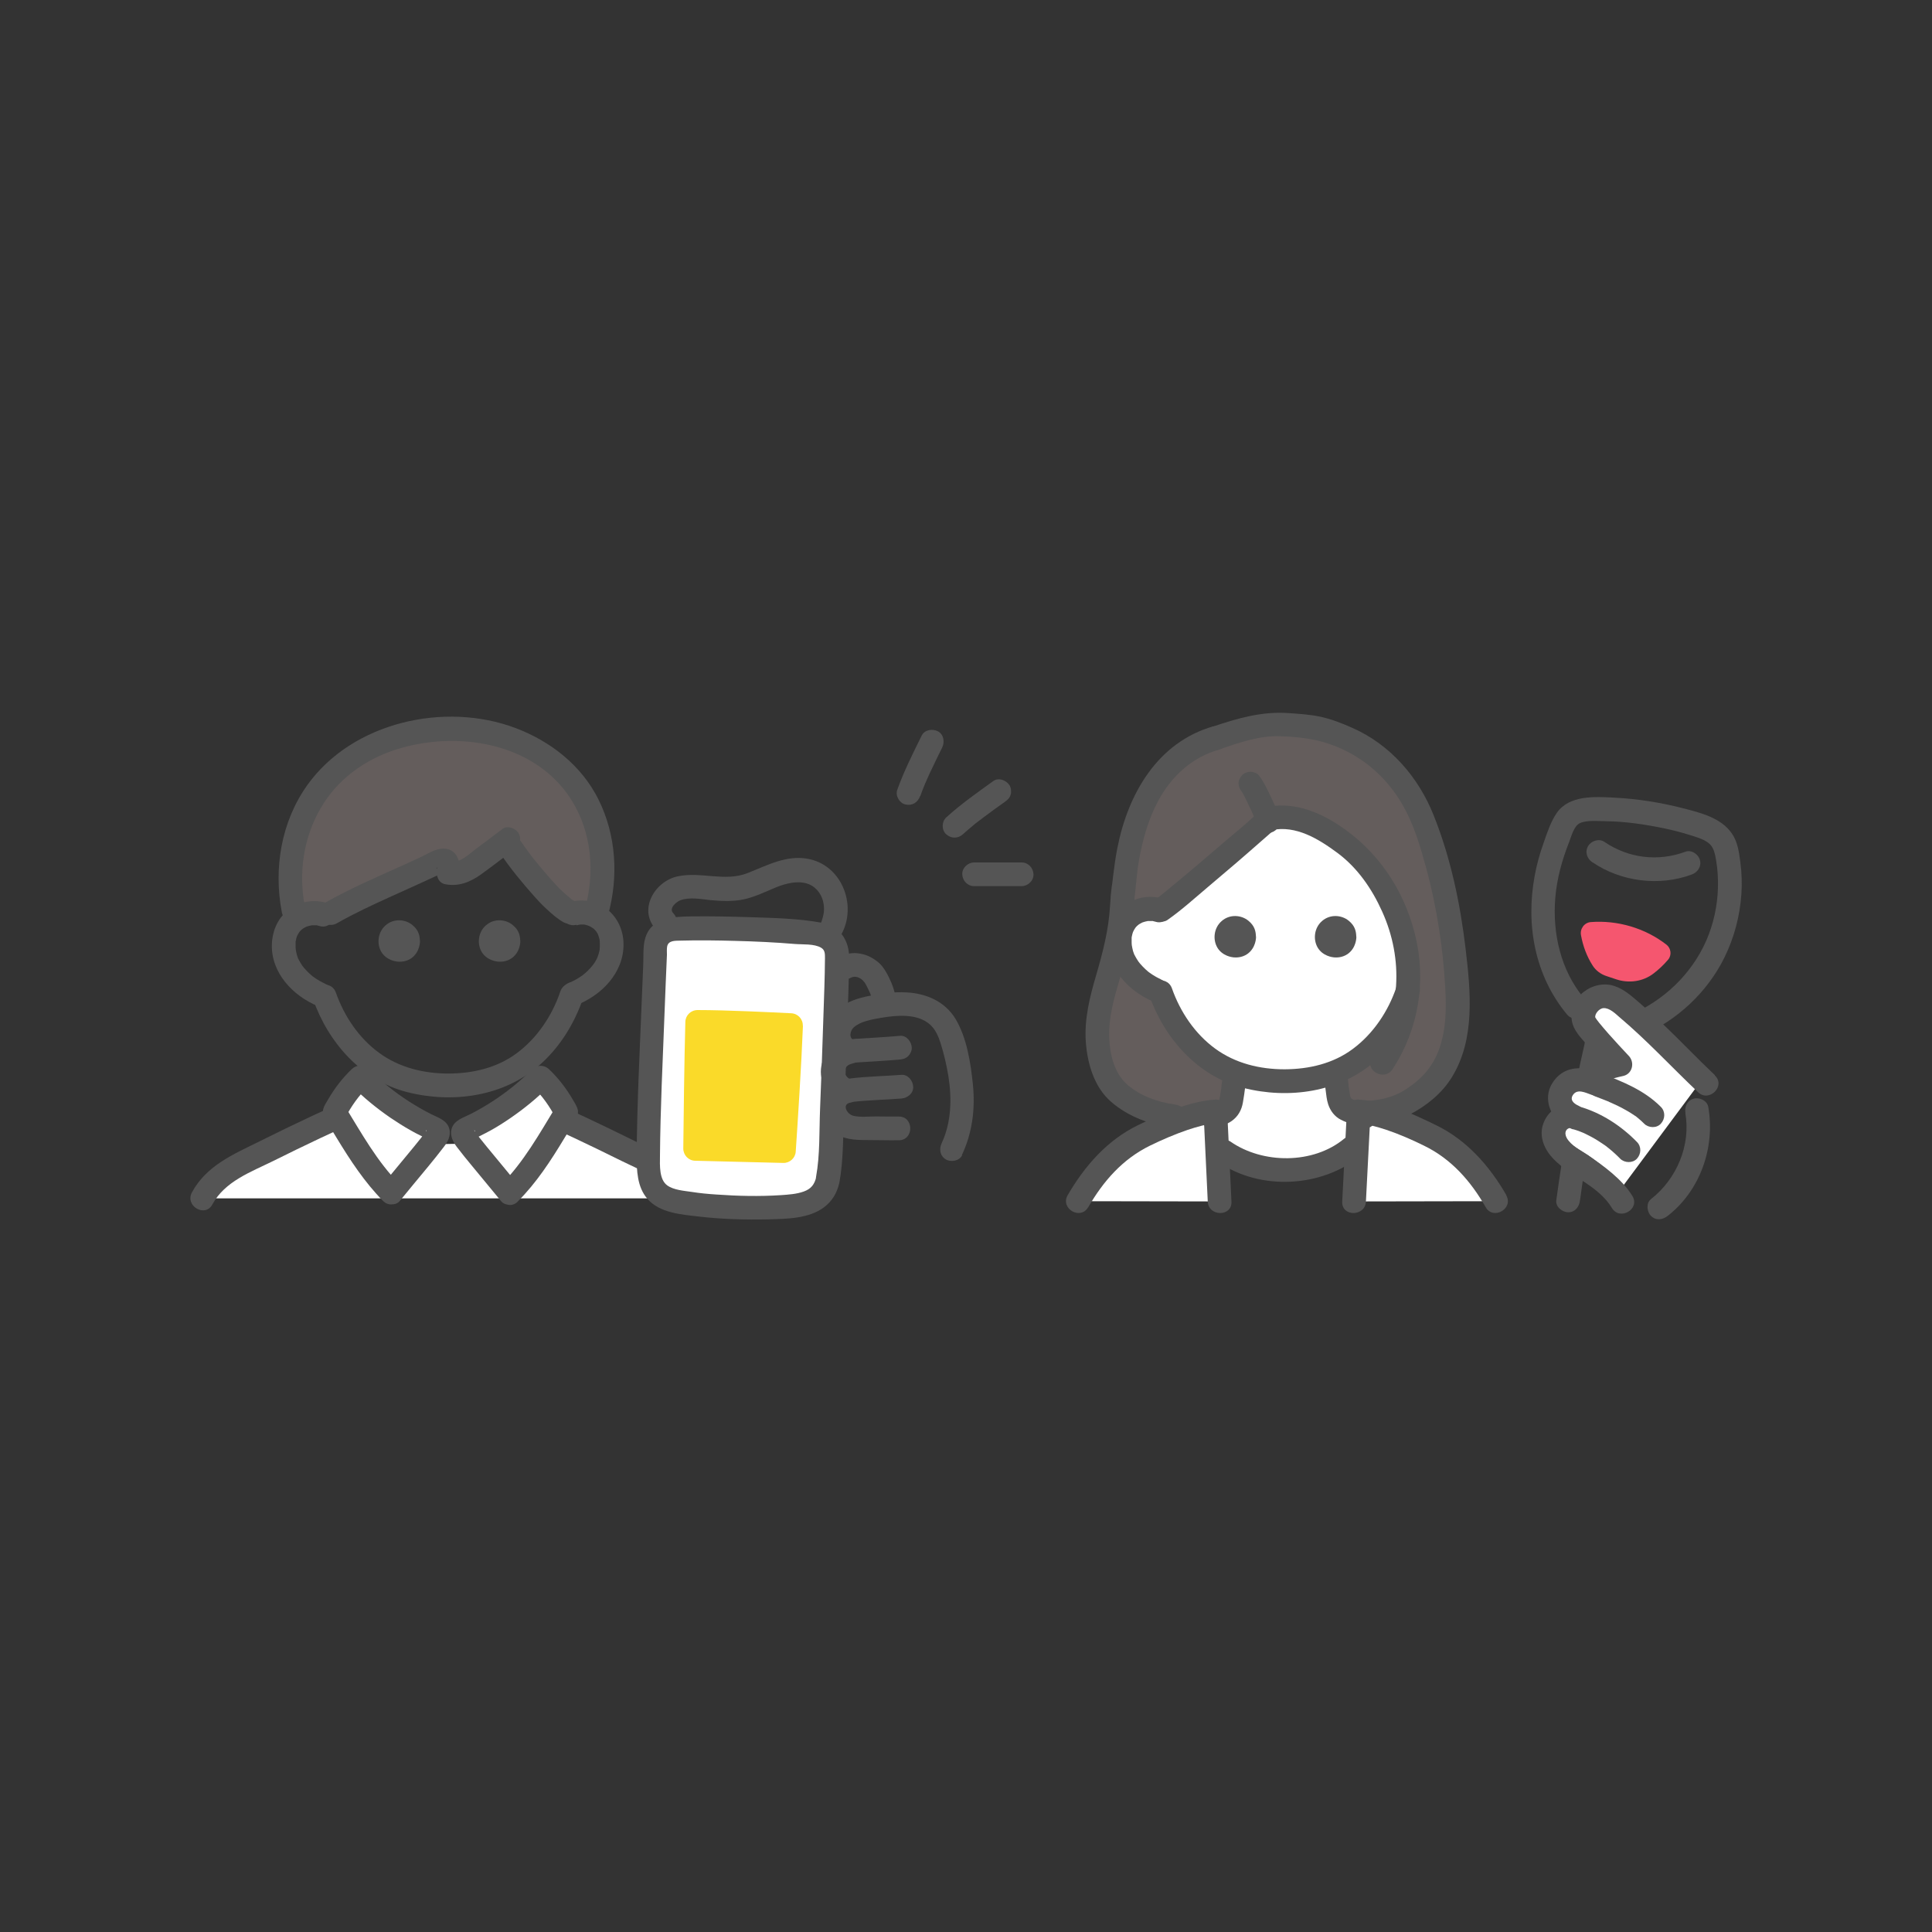 <?xml version="1.0" encoding="UTF-8"?>
<svg id="_レイヤー_1" data-name="レイヤー_1" xmlns="http://www.w3.org/2000/svg" viewBox="0 0 150 150">
  <rect x="0" y="0" width="150" height="150" fill="#333333" stroke="none"/>
  <defs>
    <style>
      .cls-1 {
        fill: none;
      }

      .cls-2 {
        fill: #fada29;
      }

      .cls-3 {
        fill: #645d5c;
      }

      .cls-4 {
        fill: #fff;
      }

      .cls-5 {
        fill: #f5566f;
      }

      .cls-6 {
        fill: #555;
      }
    </style>
  </defs>
  <g>
    <path class="cls-1" d="M94.69,93.96s-.11-3.04-.21-5.01c2.86,2.6,8.12,2.47,10.9-.21-.11,2.02-.24,5.23-.24,5.23h-10.45,0Z"/>
    <path class="cls-4" d="M116.16,93.26c-1.51-2.65-2.99-3.86-4.31-4.68-.86-.53-3.36-1.58-4.23-1.84,0,0-1.49-.43-2.12-.46l-.36,7"/>
    <path class="cls-4" d="M83.69,93.26c1.51-2.65,2.99-3.86,4.31-4.68.86-.53,3.36-1.58,4.23-1.84,0,0,1.49-.43,2.12-.46l.33,7"/>
    <path class="cls-3" d="M105.66,86.41c2.3-.08,3.13-.39,4.93-1.74,1.21-.91,1.95-2.43,2.3-3.85s.33-2.89.24-4.34c-.28-4.37-1.09-8.86-2.71-12.97-.53-1.33-1.38-2.66-2.37-3.74-1.5-1.64-3.22-2.52-5.42-3.16-.82-.24-2.15-.3-3.01-.36-1.79-.12-3.46.46-5.16,1.03-6.68,1.85-7.02,10.39-7.19,11.42-.17,1.03-.15,2.09-.27,3.13-.24,2.05-1.04,4-1.51,6.01-.47,2.01-.42,4.3.62,6.11.79,1.38,3.02,2.47,5.1,2.72l14.46-.25Z"/>
    <path class="cls-4" d="M107.64,69.36c-.83-1.54-1.97-2.98-3.5-4.05s-3.42-2.27-5.66-1.75c-.59.62-6.53,5.71-8.03,6.87-.11.08-.19.15-.25.19,0,0-.05.03-.1.07-.04-.01-.08-.03-.08-.03-.99-.32-2.18.1-2.72,1.02s-.44,2.19.11,3.13c.58,1,1.64,1.84,2.71,2.18.4,1.16,1.08,2.53,2.21,3.8,1.03,1.15,2.23,1.97,3.51,2.47,0,.06.01.1.01.1,0,.22-.14,1.34-.18,1.6-.12.63-.08,1.2-.95,1.51-.03.01-.15.05-.28.09.14.53.45,1.71.78,2.94,2.71,1.83,6.86,1.72,9.5-.22.32-1.22.62-2.36.74-2.8-.29-.11-.59-.23-.62-.24-.88-.32-.84-.88-.95-1.51-.11-.65-.03-.77-.17-1.43,0,0,0-.03,0-.07,1.26-.51,2.39-1.32,3.43-2.51,1.14-1.3,1.81-2.7,2.19-3.88.2-2.56-.43-5.13-1.69-7.48h0Z"/>
    <path class="cls-6" d="M90.26,69.77c-.93-.28-2-.13-2.8.43-.92.63-1.39,1.64-1.44,2.75-.09,2.24,1.63,4.04,3.58,4.84.46.19,1.01-.21,1.13-.64.15-.53-.18-.94-.64-1.13.13.05-.13-.07-.13-.07-.09-.04-.17-.09-.26-.14-.16-.09-.31-.19-.46-.3-.05-.04-.05-.04-.01,0-.04-.03-.08-.06-.12-.1-.06-.05-.13-.11-.19-.17-.15-.14-.28-.28-.41-.43-.07-.08-.16-.2-.26-.37-.04-.07-.08-.14-.12-.21-.02-.04-.04-.09-.07-.13.02.06.02.06,0,0-.07-.17-.12-.34-.15-.51,0,0-.05-.29-.03-.14-.01-.1-.02-.19-.02-.29s0-.19,0-.29c0-.16,0,0,0-.09.03-.17.07-.34.14-.5-.06.14.05-.09.07-.12,0-.01.16-.23.05-.09.05-.07.11-.13.17-.19.03-.03.22-.17.07-.07.06-.04.12-.08.18-.11.03-.02.24-.12.15-.08-.1.04.11-.04.13-.04.08-.03.16-.04.25-.06.23-.06-.15,0,.09-.01.08,0,.17,0,.25,0,.19,0-.12-.04.09,0,.08.02.16.04.24.06.48.15,1.01-.17,1.13-.64.14-.49-.17-.99-.64-1.13h0Z"/>
    <path class="cls-6" d="M108.41,76.66c-.63,1.86-1.79,3.6-3.38,4.78-1.53,1.14-3.4,1.57-5.29,1.58-1.93,0-3.83-.46-5.4-1.61s-2.71-2.85-3.35-4.67c-.39-1.11-2.17-.63-1.78.49,1.17,3.37,3.77,6.33,7.31,7.23,3.52.9,7.48.35,10.26-2.08,1.59-1.39,2.73-3.24,3.41-5.23.38-1.13-1.4-1.61-1.78-.49h0Z"/>
    <path class="cls-6" d="M105.31,72.71c0,.08,0,.88-.68,1.36-.45.31-.92.27-1.07.26-.11-.01-.86-.1-1.25-.75-.37-.62-.29-1.53.33-2.07.64-.56,1.54-.47,2.08-.02.49.4.57.83.58,1.23h0Z"/>
    <path class="cls-6" d="M97.52,72.71c0,.08,0,.88-.68,1.36-.45.31-.92.27-1.07.26-.11-.01-.86-.1-1.25-.75-.37-.62-.29-1.53.33-2.07.64-.56,1.54-.47,2.08-.02.49.4.57.83.58,1.23h0Z"/>
    <path class="cls-6" d="M94.6,90.22c3.23,2.25,8.05,1.99,11.06-.51.38-.32.33-.98,0-1.3-.38-.38-.92-.32-1.3,0-2.4,1.99-6.32,1.97-8.83.22-.41-.28-1.02-.07-1.26.33-.27.46-.08.98.33,1.26h0Z"/>
    <path class="cls-6" d="M116.96,92.8c-1.31-2.27-3.07-4.28-5.46-5.44-1.84-.9-3.92-1.85-6.01-1.99-.52-.04-.9.45-.92.92-.12,2.33-.24,4.66-.36,7-.06,1.19,1.78,1.18,1.84,0,.12-2.33.24-4.66.36-7l-.92.92c.57.04,1.45.28,2.12.5,1.01.34,2,.77,2.95,1.24,2.12,1.03,3.63,2.75,4.79,4.78.59,1.03,2.19.1,1.59-.93h0Z"/>
    <path class="cls-6" d="M94.93,83.36c0,.31-.05.62-.09.92-.01.09-.02.18-.03.27-.02.15.04-.28.01-.08,0,.03,0,.06-.01.09-.02.15-.05.29-.07.44-.03.17-.06.34-.11.51-.04.14.11-.22.04-.09-.02.04-.05.08-.07.12-.08.13.16-.17.05-.07-.04.04-.08.07-.11.11.19-.19.11-.08.02-.03-.05.03-.11.05-.15.08.14-.06.16-.07.07-.03,0,0-.02,0-.03,0-.02,0-.05.02-.07.02-.18.06-.36.12-.54.18-.46.15-.8.64-.64,1.13.15.45.65.81,1.13.64.43-.15.91-.26,1.29-.53.5-.35.78-.85.88-1.45.07-.4.13-.81.18-1.22.04-.34.1-.68.1-1.02,0-.48-.43-.94-.92-.92-.5.02-.92.41-.92.92h0Z"/>
    <path class="cls-6" d="M102.82,83.55c.01.06.02.12.03.18,0,.03,0,.05.01.08.02.1-.01-.13-.02-.12-.02.07.02.2.02.27.01.22.03.44.06.66.05.37.08.76.2,1.12.17.51.5.95.99,1.2.27.14.57.24.86.35.25.1.5.19.74.29.21.08.53.01.71-.09.19-.11.37-.33.42-.55.05-.24.04-.5-.09-.71-.14-.21-.32-.33-.55-.42-.27-.11-.54-.21-.81-.32-.11-.04-.21-.08-.32-.12-.08-.03-.13-.08.05.03-.04-.03-.09-.04-.13-.07-.03-.02-.05-.03-.08-.05-.08-.05-.05-.03.08.07-.04-.04-.08-.07-.12-.11-.11-.1.14.22.03.04-.02-.04-.04-.1-.07-.13.03.03.09.25.04.09-.01-.05-.03-.09-.04-.14-.04-.19-.06-.38-.09-.56-.01-.07-.02-.15-.04-.22.07.27.01.08,0,0,0-.09-.01-.19-.02-.28-.02-.32-.06-.65-.12-.96-.09-.47-.68-.79-1.13-.64-.5.16-.74.63-.64,1.13h0Z"/>
    <path class="cls-6" d="M96.44,61.48h0s-.14-.18-.14-.18c.21.28.36.61.51.92.22.45.43.9.63,1.36l-.09-.22c.09.21.17.41.24.63.08.23.21.43.42.55.2.12.49.16.71.09.45-.15.81-.65.64-1.13-.22-.64-.51-1.26-.8-1.86-.24-.51-.49-1.01-.83-1.45-.13-.17-.45-.27-.65-.27-.23,0-.5.1-.65.27-.16.18-.28.41-.27.65.01.26.11.45.27.65h0Z"/>
    <path class="cls-6" d="M97.83,62.91c-.86.9-1.88,1.69-2.82,2.5-1.36,1.17-2.73,2.34-4.12,3.48-.27.23-.54.45-.82.67-.08.06-.45.33-.15.12-.07.05-.13.1-.2.15-.41.28-.6.81-.33,1.26.24.4.85.62,1.26.33,1.1-.77,2.12-1.7,3.14-2.56,1.39-1.17,2.77-2.35,4.13-3.55.4-.36.83-.7,1.2-1.09.82-.86-.48-2.16-1.3-1.3h0Z"/>
    <path class="cls-6" d="M98.73,64.45c1.89-.4,3.65.69,5.11,1.77,1.56,1.16,2.68,2.79,3.47,4.55,1.68,3.71,1.46,7.89-.78,11.31-.65,1,.95,1.92,1.59.93,2.03-3.11,2.64-6.86,1.74-10.46-.87-3.51-2.92-6.53-5.95-8.51-1.72-1.12-3.61-1.8-5.68-1.37-1.16.24-.67,2.02.49,1.78h0Z"/>
    <path class="cls-6" d="M94.21,56.39c-4.35,1.24-6.64,5.26-7.46,9.46-.14.69-.23,1.4-.32,2.1-.02.2-.05.4-.07.6-.01.15.03-.17.02-.13-.02.13-.04.25-.06.38-.07.52-.11,1.05-.14,1.57-.11,1.86-.56,3.57-1.08,5.36-.49,1.67-.92,3.38-.8,5.14.12,1.69.64,3.52,1.96,4.67,1.38,1.2,3.15,1.81,4.94,2.05.49.07.92-.47.92-.92,0-.55-.43-.86-.92-.92-1.29-.17-2.72-.68-3.7-1.56-.99-.89-1.33-2.32-1.38-3.6-.06-1.58.37-3.07.81-4.57.5-1.68.94-3.33,1.06-5.08.06-.9.15-1.8.25-2.69.02-.21.05-.42.07-.64,0-.04.04-.28,0-.03.01-.07.02-.15.03-.22.03-.19.06-.38.09-.57.28-1.6.73-3.18,1.48-4.59,1.04-1.94,2.64-3.41,4.77-4.01,1.14-.33.66-2.11-.49-1.78h0Z"/>
    <path class="cls-6" d="M94.7,58.17c1.52-.51,3.07-1.07,4.7-1.01,1.3.05,2.55.17,3.78.59,2.69.92,4.75,2.78,6.03,5.32.68,1.34,1.11,2.84,1.51,4.29.43,1.57.76,3.16,1.01,4.77.24,1.52.39,3.05.48,4.58.09,1.59.07,3.18-.46,4.7-.49,1.4-1.38,2.38-2.61,3.17-1.09.7-2.2.88-3.48.92-1.18.04-1.19,1.89,0,1.84,1.32-.05,2.6-.2,3.79-.81,1.3-.67,2.5-1.64,3.27-2.89,1.83-2.97,1.46-6.66,1.07-9.97-.42-3.54-1.16-7.08-2.49-10.39-1.18-2.96-3.38-5.49-6.33-6.78-.79-.35-1.63-.68-2.48-.86-.82-.17-1.67-.22-2.5-.28-2.03-.13-3.88.4-5.78,1.04-1.12.38-.64,2.16.49,1.78h0Z"/>
    <path class="cls-6" d="M84.49,93.73c1.17-2.03,2.67-3.74,4.79-4.78.94-.46,1.92-.88,2.91-1.22.68-.23,1.57-.48,2.17-.52l-.92-.92c.11,2.33.22,4.66.33,7,.06,1.18,1.9,1.19,1.84,0-.11-2.33-.22-4.66-.33-7-.02-.47-.4-.96-.92-.92-2.08.14-4.16,1.1-6.01,1.99-2.39,1.16-4.14,3.17-5.46,5.44-.59,1.03,1,1.96,1.59.93h0Z"/>
    <path class="cls-6" d="M122.94,77.45c-1.77-2.14-2.41-4.99-2.19-7.72.12-1.5.53-2.97,1.08-4.36.17-.43.36-1.22.81-1.45.54-.27,1.47-.16,2.06-.16,1.49.02,2.98.24,4.44.54.68.14,1.36.31,2.02.52.48.15,1.08.31,1.49.63.42.33.5.85.59,1.35.12.71.16,1.43.14,2.15-.04,1.4-.35,2.81-.91,4.09-1.16,2.63-3.33,4.67-5.97,5.79-.46.2-.56.87-.33,1.26.28.47.8.53,1.26.33,2.77-1.18,5.13-3.38,6.46-6.09.75-1.53,1.19-3.19,1.31-4.89.06-.83.03-1.67-.08-2.5-.1-.78-.21-1.6-.68-2.26-.83-1.18-2.41-1.58-3.74-1.92-1.74-.45-3.56-.74-5.36-.83-1.51-.08-3.5-.21-4.47,1.18-.47.68-.76,1.57-1.03,2.35-.3.83-.53,1.68-.69,2.55-.7,3.79.01,7.73,2.5,10.74.76.92,2.06-.4,1.3-1.3h0Z"/>
    <path class="cls-5" d="M128.37,75.59c.42-.32.8-.68,1.14-1.08.3-.35.23-.89-.13-1.17-1.65-1.28-3.79-1.91-5.87-1.75-.51.04-.86.53-.76,1.03.15.83.45,1.64.9,2.34.25.4.65.69,1.1.83l.75.25c.97.32,2.06.17,2.87-.45Z"/>
    <path class="cls-6" d="M123.63,66.94c2.22,1.52,5.19,1.89,7.71.96.47-.17.78-.63.64-1.13-.12-.45-.66-.82-1.13-.64-2.12.78-4.41.51-6.29-.77-.41-.28-1.02-.08-1.26.33-.27.46-.08.98.33,1.26h0Z"/>
    <path class="cls-6" d="M123.03,81.03c-.92,4.02-1.65,8.08-2.2,12.17-.07.49.47.92.92.92.55,0,.86-.43.92-.92.53-3.92,1.25-7.82,2.13-11.68.27-1.16-1.51-1.65-1.78-.49h0Z"/>
    <path class="cls-4" d="M132.04,83.96c-1.53-1.38-2.52-2.43-4.05-3.8-.51-.46-1.48-1.27-2.02-1.69-.56-.44-1.46-.79-2.15-.22-.89.74-.64,1.43-.38,1.74.77.92,1.6,1.79,2.44,2.65-.39.1-.64.16-.64.16-.63.16-1.17.69-1.36,1.36-.88-.57-1.98-1.14-2.59.11-.36.73.2,1.59,1.05,2.08-.75-.13-1.19.32-1.26.88-.11.79.61,1.48,1.51,2.02.85.51,1.21.8,2.1,1.5.49.39,1.04.87,1.31,1.34"/>
    <path class="cls-6" d="M133.14,83.47c-1.38-1.3-2.68-2.68-4.06-3.99-.59-.56-1.19-1.1-1.8-1.63-.59-.5-1.17-1.04-1.92-1.29-1.66-.57-3.64.88-3.32,2.7.13.75.68,1.29,1.16,1.84.64.75,1.3,1.47,1.97,2.18l.41-1.54c-.53.14-1.09.25-1.56.55-.58.36-.92.92-1.12,1.56l1.13-.64c-1.34-.48-2.72-.41-3.53.92-.73,1.2-.11,2.77,1.13,3.31l.47-1.72c-1.05-.12-1.98.6-2.3,1.58s.12,1.96.8,2.67c1.36,1.41,3.5,2.08,4.55,3.82.61,1.01,2.21.09,1.59-.93-.79-1.3-2.21-2.32-3.45-3.17-.56-.38-1.3-.73-1.65-1.34-.23-.42-.05-.83.45-.78.89.1,1.29-1.36.47-1.72-.4-.18-.7-.47-.42-.86.34-.47.94-.16,1.4,0,.48.17,1-.2,1.13-.64.2-.64.81-.67,1.39-.82.69-.18.87-1.04.41-1.54-.53-.56-1.05-1.13-1.56-1.7-.25-.29-.51-.58-.75-.88-.09-.11-.3-.39-.3-.41-.06-.27.29-.71.64-.73.46-.02.9.41,1.22.69,2.16,1.82,4.07,3.9,6.12,5.84.86.82,2.17-.49,1.3-1.3h0Z"/>
    <path class="cls-6" d="M122.13,87.67c.18.05.36.11.54.18.09.03.17.07.25.1.12.05-.2-.09,0,0,.04.02.08.04.13.06.36.17.71.36,1.04.57.16.1.31.2.47.31.09.06.17.12.25.19.11.08-.12-.1-.02-.02.04.03.07.06.11.09.31.25.61.52.89.81.34.34.97.36,1.3,0,.34-.37.36-.94,0-1.3-1.23-1.26-2.78-2.27-4.48-2.75-.46-.13-1.02.16-1.13.64-.11.49.15.99.64,1.13h0Z"/>
    <path class="cls-6" d="M123.84,85.12c.37.14.74.28,1.11.43.12.05-.14-.06-.02,0,.05.02.11.05.16.07.09.04.17.08.26.12.18.08.36.17.54.26.34.18.67.37.99.59.04.03.21.12.22.16,0-.03-.13-.1-.02-.02.04.03.07.06.11.09.16.13.31.27.46.42.34.34.97.37,1.3,0,.34-.37.36-.94,0-1.3-1.27-1.28-2.96-1.97-4.62-2.59-.45-.17-1.03.19-1.13.64-.12.52.16.95.64,1.13h0Z"/>
    <path class="cls-6" d="M130.85,86.43c.43,2.46-.65,5.09-2.67,6.67-.39.31-.32.98,0,1.3.39.39.91.31,1.3,0,2.53-1.97,3.7-5.33,3.15-8.46-.09-.49-.69-.77-1.13-.64-.52.14-.73.64-.64,1.13h0Z"/>
  </g>
  <g>
    <path class="cls-4" d="M53.78,93.05c-.33-.63-.82-1.23-1.74-1.97-.35-.28-4.18-2.21-7.59-3.79-.3-.58-.48-.93-.48-.93-.49-.95-1.16-1.92-2-2.7-1.64,1.66-3.73,3.08-5.73,3.99-.12.05-.25.12-.29.24-.03.11.02.22.07.32.04.08.19.29.42.58-.99.02-2.1.04-2.97.05.25-.32.42-.55.47-.64.05-.1.1-.22.07-.32-.04-.12-.17-.19-.29-.24-2-.91-4.09-2.33-5.73-3.99-1.03.95-1.79,2.19-2.3,3.33-3.56,1.62-7.87,3.79-8.24,4.09-.92.74-1.42,1.34-1.74,1.97h38.09,0Z"/>
    <path class="cls-3" d="M44.93,61.29c-.31-.45-.66-.87-1.04-1.25-2.57-2.58-6.39-3.75-10.01-3.4-3.18.3-6.3,1.46-8.44,3.82-2.45,2.71-3.58,6.81-2.48,10.91.67-.51,1.62-.64,2.39-.28,2.36-1.41,6.11-2.92,8.69-4.17.14-.07.29-.14.44-.11.38.07.4.6.32.97.82.21,1.62-.32,2.29-.83l2.22-1.67c.67,1.16,2.14,2.93,3.2,4.1.19.2,1.16,1.15,1.69,1.44l.28.15s.03,0,.03,0c.56-.16,1.18-.09,1.71.17,1.11-3.56.54-7.2-1.29-9.84h0Z"/>
    <path class="cls-6" d="M40.88,86.72c2.5,1.02,4.94,2.21,7.37,3.41,1.74.86,3.77,1.58,4.74,3.38.56,1.05,2.16.12,1.59-.93-1.13-2.1-3.26-2.98-5.28-3.98-2.61-1.29-5.24-2.56-7.93-3.66-.46-.19-1.01.2-1.13.64-.15.53.18.95.64,1.13h0Z"/>
    <path class="cls-6" d="M28.11,84.94c-2.69,1.1-5.32,2.36-7.93,3.66-2.02,1-4.15,1.88-5.28,3.98-.56,1.05,1.03,1.98,1.59.93.97-1.8,3-2.52,4.74-3.38,2.42-1.2,4.86-2.39,7.37-3.41.46-.19.79-.61.64-1.13-.12-.44-.67-.83-1.13-.64h0Z"/>
    <path class="cls-6" d="M47.21,71.05c.82-2.98.64-6.19-.74-8.97-1.31-2.64-3.71-4.52-6.43-5.55-5.5-2.08-12.67-.47-16.17,4.41-2.04,2.85-2.64,6.48-1.99,9.88.22,1.16,2,.67,1.78-.49-.49-2.58-.09-5.3,1.23-7.57,1.29-2.23,3.38-3.76,5.81-4.55,4.74-1.53,10.82-.6,13.66,3.89,1.59,2.52,1.84,5.62,1.06,8.46-.31,1.15,1.46,1.64,1.78.49h0Z"/>
    <path class="cls-6" d="M44.77,71.84c.08-.02.16-.04.25-.06-.2.04.06,0,.09,0,.08,0,.17,0,.25,0-.14,0-.03,0,.05.01.08.02.16.04.24.07.06.02.17.07.05.01.08.04.15.08.22.12.01,0,.23.16.09.05.07.05.13.11.19.17.03.03.18.22.07.07.04.06.08.12.11.18.02.04.04.08.06.12-.02-.06-.02-.07,0,0,.06.16.11.33.13.5-.02-.16,0,.13,0,.14,0,.1,0,.19,0,.29,0,.03-.03.3,0,.14-.01.08-.03.16-.05.24-.02.1-.05.19-.08.28-.01.04-.07.21-.03.1-.15.37-.34.63-.56.87-.23.26-.5.5-.72.65-.16.11-.33.22-.51.31-.09.05-.17.09-.26.13-.16.08.04-.01-.14.05-.47.18-.78.62-.64,1.13.12.45.67.82,1.13.64,1.98-.75,3.72-2.52,3.7-4.75-.01-1.1-.48-2.12-1.37-2.78-.79-.58-1.85-.75-2.79-.49-.48.13-.78.66-.64,1.13.13.48.65.78,1.13.64h0Z"/>
    <path class="cls-6" d="M25.35,70.1c-.93-.28-2-.13-2.8.43-.92.63-1.39,1.64-1.44,2.75-.09,2.24,1.63,4.04,3.58,4.84.46.19,1.01-.21,1.13-.64.15-.53-.18-.94-.64-1.13.13.05-.13-.07-.13-.07-.09-.04-.17-.09-.26-.14-.16-.09-.31-.19-.46-.3-.05-.04-.05-.04-.01,0-.04-.03-.08-.06-.12-.1-.06-.05-.13-.11-.19-.17-.15-.14-.28-.28-.41-.43-.07-.08-.16-.2-.26-.37-.04-.07-.08-.14-.12-.21-.02-.04-.04-.09-.07-.13.02.06.02.06,0,0-.07-.17-.12-.34-.15-.51,0,0-.05-.29-.03-.14-.01-.1-.02-.19-.02-.29s0-.19,0-.29c0-.16,0,0,0-.09.03-.17.07-.34.14-.5-.06.14.05-.09.07-.12,0-.01.16-.23.05-.09.05-.07.11-.13.17-.19.03-.03.22-.17.07-.07.06-.04.12-.08.18-.11.03-.02.24-.12.15-.08-.1.04.11-.04.13-.04.08-.03.16-.04.25-.06.23-.06-.15,0,.09-.01.08,0,.17,0,.25,0,.19,0-.12-.04.09,0,.08.02.16.04.24.06.48.15,1.01-.17,1.13-.64.14-.49-.17-.99-.64-1.13h0Z"/>
    <path class="cls-6" d="M43.5,76.99c-.63,1.86-1.79,3.6-3.38,4.78-1.53,1.14-3.4,1.57-5.29,1.58-1.93,0-3.83-.46-5.4-1.61s-2.71-2.85-3.35-4.67c-.39-1.11-2.17-.63-1.78.49,1.17,3.37,3.77,6.33,7.31,7.23,3.52.9,7.48.35,10.26-2.08,1.59-1.39,2.73-3.24,3.41-5.23.38-1.13-1.4-1.61-1.78-.49h0Z"/>
    <path class="cls-6" d="M40.4,73.04c0,.08,0,.88-.68,1.36-.45.31-.92.27-1.07.26-.11-.01-.86-.1-1.25-.75-.37-.62-.29-1.53.33-2.07.64-.56,1.54-.47,2.08-.02.49.4.57.83.58,1.23h0Z"/>
    <path class="cls-6" d="M32.61,73.04c0,.08,0,.88-.68,1.36-.45.31-.92.27-1.07.26-.11-.01-.86-.1-1.25-.75-.37-.62-.29-1.53.33-2.07.64-.56,1.54-.47,2.08-.02.49.4.57.83.58,1.23h0Z"/>
    <path class="cls-6" d="M38.85,66.27c.78,1.17,1.69,2.26,2.62,3.31.3.34.61.67.95.98.41.38.84.77,1.33,1.04.42.24,1.03.12,1.26-.33.23-.43.12-1.01-.33-1.26-.09-.05-.17-.11-.26-.16-.04-.03-.11-.06-.14-.11.14.17.04.03-.01-.01-.2-.16-.4-.34-.59-.51-.32-.3-.61-.61-.9-.94-.44-.5-.87-1.01-1.29-1.53-.11-.13-.21-.26-.31-.4.08.1,0,0-.03-.04-.05-.06-.1-.13-.15-.2-.19-.25-.37-.51-.55-.78-.27-.4-.82-.61-1.26-.33-.4.26-.62.83-.33,1.26h0Z"/>
    <path class="cls-6" d="M38.99,64.38l-2.09,1.57c-.48.36-1.2,1.07-1.85.94l.64,1.13c.16-1.01-.2-2.3-1.49-2.12-.51.07-1.02.4-1.48.62-.5.23-1,.46-1.5.69-2.02.91-4.06,1.79-5.99,2.88-1.03.59-.1,2.18.93,1.59,1.37-.78,2.8-1.44,4.23-2.09.73-.33,1.46-.66,2.19-.99.33-.15.66-.3,1-.46.16-.07.32-.15.47-.22.1-.05.2-.1.3-.15.2-.08.2-.09,0-.05l-.41-.24c-.11-.08.02-.26-.02.04-.07.46.11,1.03.64,1.13,1.04.2,1.92-.15,2.77-.75.88-.63,1.73-1.3,2.6-1.95.4-.3.6-.8.33-1.26-.23-.39-.86-.63-1.26-.33h0Z"/>
    <path class="cls-4" d="M39.56,92.61c1.84-1.83,3.04-4.04,4.4-6.25-.49-.95-1.16-1.92-2-2.7-1.64,1.66-3.73,3.08-5.73,3.99-.12.05-.25.12-.29.24-.03.11.02.22.07.32.07.15.57.78,1.18,1.53.81.99,1.82,2.19,2.36,2.86Z"/>
    <path class="cls-4" d="M30.39,92.61c-1.84-1.83-3.04-4.04-4.4-6.25.49-.95,1.16-1.92,2-2.7,1.64,1.66,3.73,3.08,5.73,3.99.12.05.25.12.29.24.03.11-.02.22-.07.32-.07.15-.57.78-1.18,1.53-.81.99-1.82,2.19-2.36,2.86Z"/>
    <path class="cls-6" d="M40.21,93.27c1.44-1.44,2.55-3.15,3.6-4.89.26-.43.52-.86.78-1.28.17-.27.31-.53.28-.86-.03-.28-.22-.56-.36-.8-.51-.89-1.14-1.72-1.89-2.43-.36-.34-.94-.36-1.3,0-.93.94-1.96,1.77-3.07,2.49-.54.35-1.1.68-1.67.97-.56.29-1.33.49-1.52,1.18-.14.52.11,1,.41,1.4.38.5.77.98,1.17,1.46.75.92,1.52,1.83,2.27,2.75.31.39.98.33,1.3,0,.38-.38.32-.92,0-1.3-.63-.77-1.26-1.53-1.89-2.29-.36-.43-.71-.86-1.06-1.3-.1-.12-.19-.23-.28-.36-.04-.05-.08-.13-.12-.18-.09-.09.03-.12.02.07l-.13.47c-.17.14-.18.17-.04.09l.13-.06c.13-.06.27-.13.4-.19.27-.13.54-.28.81-.42.55-.3,1.08-.64,1.59-.99,1.06-.73,2.07-1.55,2.98-2.47h-1.3c.77.72,1.36,1.58,1.85,2.51v-.93c-1.29,2.11-2.5,4.3-4.26,6.07-.84.84.47,2.15,1.3,1.3h0Z"/>
    <path class="cls-6" d="M31.04,91.96c-1.76-1.77-2.96-3.96-4.26-6.07v.93c.49-.93,1.08-1.78,1.85-2.51h-1.3c.91.92,1.92,1.74,2.98,2.47.52.35,1.05.69,1.59.99.24.14.49.27.74.39.13.07.27.13.4.2.07.03.13.06.2.09.14.08.12.05-.04-.09l-.13-.47c-.01-.17.11-.17.02-.07-.04.04-.07.1-.1.14-.1.14-.2.26-.3.39-.35.44-.7.87-1.06,1.3-.63.77-1.27,1.53-1.89,2.29-.31.39-.38.93,0,1.3.32.32.99.39,1.3,0,.73-.9,1.48-1.79,2.22-2.69.4-.49.8-.98,1.18-1.48.32-.41.59-.89.44-1.44-.18-.67-.9-.87-1.45-1.15-.57-.29-1.13-.62-1.67-.96-1.13-.73-2.18-1.57-3.13-2.53-.36-.36-.94-.34-1.3,0-.73.69-1.35,1.5-1.85,2.36-.13.23-.31.48-.38.74-.1.38.07.68.26.98.26.43.52.85.78,1.28,1.05,1.73,2.17,3.44,3.6,4.89.84.84,2.14-.46,1.3-1.3h0Z"/>
    <path class="cls-4" d="M64.28,91.58c.06-.32.09-.66.13-1.06.17-2.01.58-14.03.59-16.24.03-1.12-.58-1.68-1.69-1.79-1.89-.19-3.64-.32-5.15-.36-1.41-.04-3.9-.11-5.65-.03-.87.04-1.65.49-1.59,1.58-.09,1.77-.59,14.37-.57,16.4,0,.73.07,1.39.32,1.93.17.37.59.94,1.62,1.17,1.33.3,2.92.48,5.03.54,2.23.06,4.05,0,5.17-.28.84-.22,1.35-.74,1.55-1.1.13-.24.21-.48.26-.75h0Z"/>
    <path class="cls-6" d="M64.99,73.05c1.71-2.18.65-5.74-2.15-6.35-1.72-.37-3.26.48-4.81,1.09-1.77.69-3.61-.14-5.42.25s-3.11,2.64-1.64,4.16c.82.86,2.13-.45,1.3-1.3-.37-.38.24-.89.57-1.01.74-.26,1.61-.08,2.36,0,.88.08,1.76.11,2.62-.08.82-.19,1.62-.58,2.39-.9,1.21-.5,2.78-.78,3.52.61.21.4.28.89.23,1.32-.03.22-.09.44-.16.65-.07.2.02-.02-.06.14-.02.04-.21.33-.07.14-.31.39-.38.92,0,1.3.32.32,1,.39,1.3,0h0Z"/>
    <path class="cls-2" d="M62.34,79.64c-.11,2.87-.42,7.76-.56,9.77-.03.5-.46.89-.96.88-1.66-.04-5.17-.13-6.85-.17-.52-.01-.92-.44-.92-.95.02-2.04.08-6.94.16-9.83.01-.51.43-.92.95-.92,2.27,0,5.66.17,7.28.25.52.03.91.46.89.98h0Z"/>
    <path class="cls-6" d="M65.17,91.82c.31-1.72.28-3.53.36-5.27.1-2.35.18-4.71.26-7.06.05-1.7.12-3.39.14-5.09.01-1.39-.72-2.5-2.14-2.76-1.79-.33-3.71-.37-5.53-.43-1.54-.05-3.09-.08-4.64-.06-1.41.02-3.1.1-3.54,1.75-.17.62-.11,1.38-.14,2.02-.04.88-.07,1.76-.11,2.65-.16,4.05-.37,8.1-.4,12.16,0,1.15.04,2.43.83,3.34.96,1.11,2.62,1.22,3.98,1.38,1.8.21,3.63.26,5.43.22,1.42-.04,3.13-.05,4.31-.94.64-.48,1-1.11,1.18-1.88.27-1.16-1.51-1.65-1.78-.49-.14.59-.39.94-.98,1.15-.55.2-1.19.24-1.77.28-1.67.11-3.36.07-5.03-.05-.63-.04-1.26-.1-1.89-.2-.6-.09-1.4-.14-1.91-.51-.62-.46-.57-1.51-.56-2.3.03-3.65.21-7.31.35-10.96.06-1.55.12-3.09.19-4.64,0-.2-.02-.47.02-.66.1-.46.62-.43,1-.44,1.43-.04,2.87-.02,4.3.02,1.54.04,3.08.11,4.62.24.6.05,1.49-.03,2.03.29.31.18.3.48.3.82-.01,1.5-.07,2.99-.12,4.49-.08,2.4-.16,4.81-.26,7.21-.07,1.72,0,3.56-.31,5.26-.21,1.16,1.57,1.66,1.78.49h0Z"/>
    <path class="cls-6" d="M66.07,75.91c.06-.03.11-.06.17-.08l-.22.09c.12-.05.24-.08.37-.1l-.25.03c.15-.02.3-.02.45,0l-.25-.03c.15.02.3.06.45.12l-.22-.09c.07.03.14.07.21.11.03.02.07.04.1.06.03.02.14.1,0,0-.14-.11-.01,0,.02.02.03.02.05.05.08.07.06.06.11.13.17.19l-.09-.12s.03.05.05.07c.02.03.04.06.06.09.05.08.09.16.13.24.1.19.19.38.27.57l-.09-.22c.12.28.22.56.26.86l-.03-.25s0,.06.01.09c.03.25.09.47.27.65.16.16.42.28.65.27.24-.01.49-.09.65-.27.16-.17.3-.41.27-.65-.07-.63-.27-1.19-.55-1.76-.22-.44-.47-.88-.86-1.19-.47-.38-.96-.6-1.56-.67-.5-.06-1.02.07-1.46.31-.42.23-.6.85-.33,1.26.28.43.81.58,1.26.33h0Z"/>
    <path class="cls-6" d="M74.68,89.68c.82-1.74,1.05-3.63.85-5.53-.17-1.65-.47-3.57-1.33-5.02-.82-1.37-2.27-2-3.82-2.08-.86-.05-1.74.05-2.59.21-.81.15-1.7.36-2.38.84-.82.57-1.33,1.41-1.21,2.43.12,1.01.67,1.62,1.6,1.99v-1.78c-1.1.26-1.96,1.09-2.06,2.25-.11,1.24.75,2.14,1.82,2.6v-1.78c-1.78.27-2.25,2.68-1.09,3.86.66.68,1.55.83,2.46.84.95,0,1.9.03,2.85.02,1.19,0,1.19-1.85,0-1.84-.6,0-1.19,0-1.79-.01-.56,0-1.2.08-1.74-.05-.51-.13-.93-.92-.19-1.03.39-.06.68-.52.68-.89,0-.44-.3-.73-.68-.89-.28-.12-.52-.41-.47-.72.06-.37.4-.49.71-.56.97-.23.78-1.47,0-1.78-.42-.17-.3-.74-.01-1,.53-.47,1.41-.61,2.09-.73,1.21-.21,2.85-.37,3.84.53.42.38.64.91.81,1.44.26.83.46,1.68.6,2.54.28,1.73.24,3.61-.52,5.22-.21.45-.13.99.33,1.26.4.23,1.05.12,1.26-.33h0Z"/>
    <path class="cls-6" d="M69.87,80.42c-1.17.11-2.35.16-3.52.24-.48.03-.95.4-.92.92.02.47.41.96.92.92,1.17-.08,2.35-.13,3.52-.24.25-.02.47-.09.65-.27.16-.16.28-.42.27-.65-.02-.46-.41-.97-.92-.92h0Z"/>
    <path class="cls-6" d="M69.98,83.45c-1.29.1-2.58.12-3.87.27-.25.03-.47.08-.65.27-.16.16-.28.42-.27.65.02.45.41.98.92.92,1.29-.15,2.58-.17,3.87-.27.48-.04.95-.4.92-.92-.02-.47-.41-.96-.92-.92h0Z"/>
    <path class="cls-6" d="M74.76,64.77c.26-.23.52-.46.79-.68.14-.12.28-.23.43-.34.03-.03.07-.05.1-.08.09-.07.02,0-.03.03.08-.05.16-.12.23-.18.58-.44,1.17-.86,1.77-1.29.2-.14.36-.31.42-.55.06-.22.03-.51-.09-.71-.25-.39-.84-.63-1.26-.33-1.25.9-2.52,1.79-3.66,2.83-.36.33-.36.98,0,1.3.38.35.92.35,1.3,0h0Z"/>
    <path class="cls-6" d="M71.45,61.81c.12-.33.24-.66.38-.98-.09.21.04-.1.06-.13.03-.07.06-.14.09-.21.07-.16.15-.33.22-.49.31-.66.63-1.31.95-1.96.21-.43.13-1.02-.33-1.26-.42-.22-1.03-.13-1.26.33-.68,1.38-1.38,2.77-1.9,4.22-.16.46.18,1.03.64,1.13.52.12.96-.16,1.13-.64h0Z"/>
    <path class="cls-6" d="M75.63,68.8h3.69c.48,0,.94-.42.92-.92s-.41-.92-.92-.92h-3.69c-.48,0-.94.42-.92.92s.41.92.92.92h0Z"/>
  </g>
</svg>